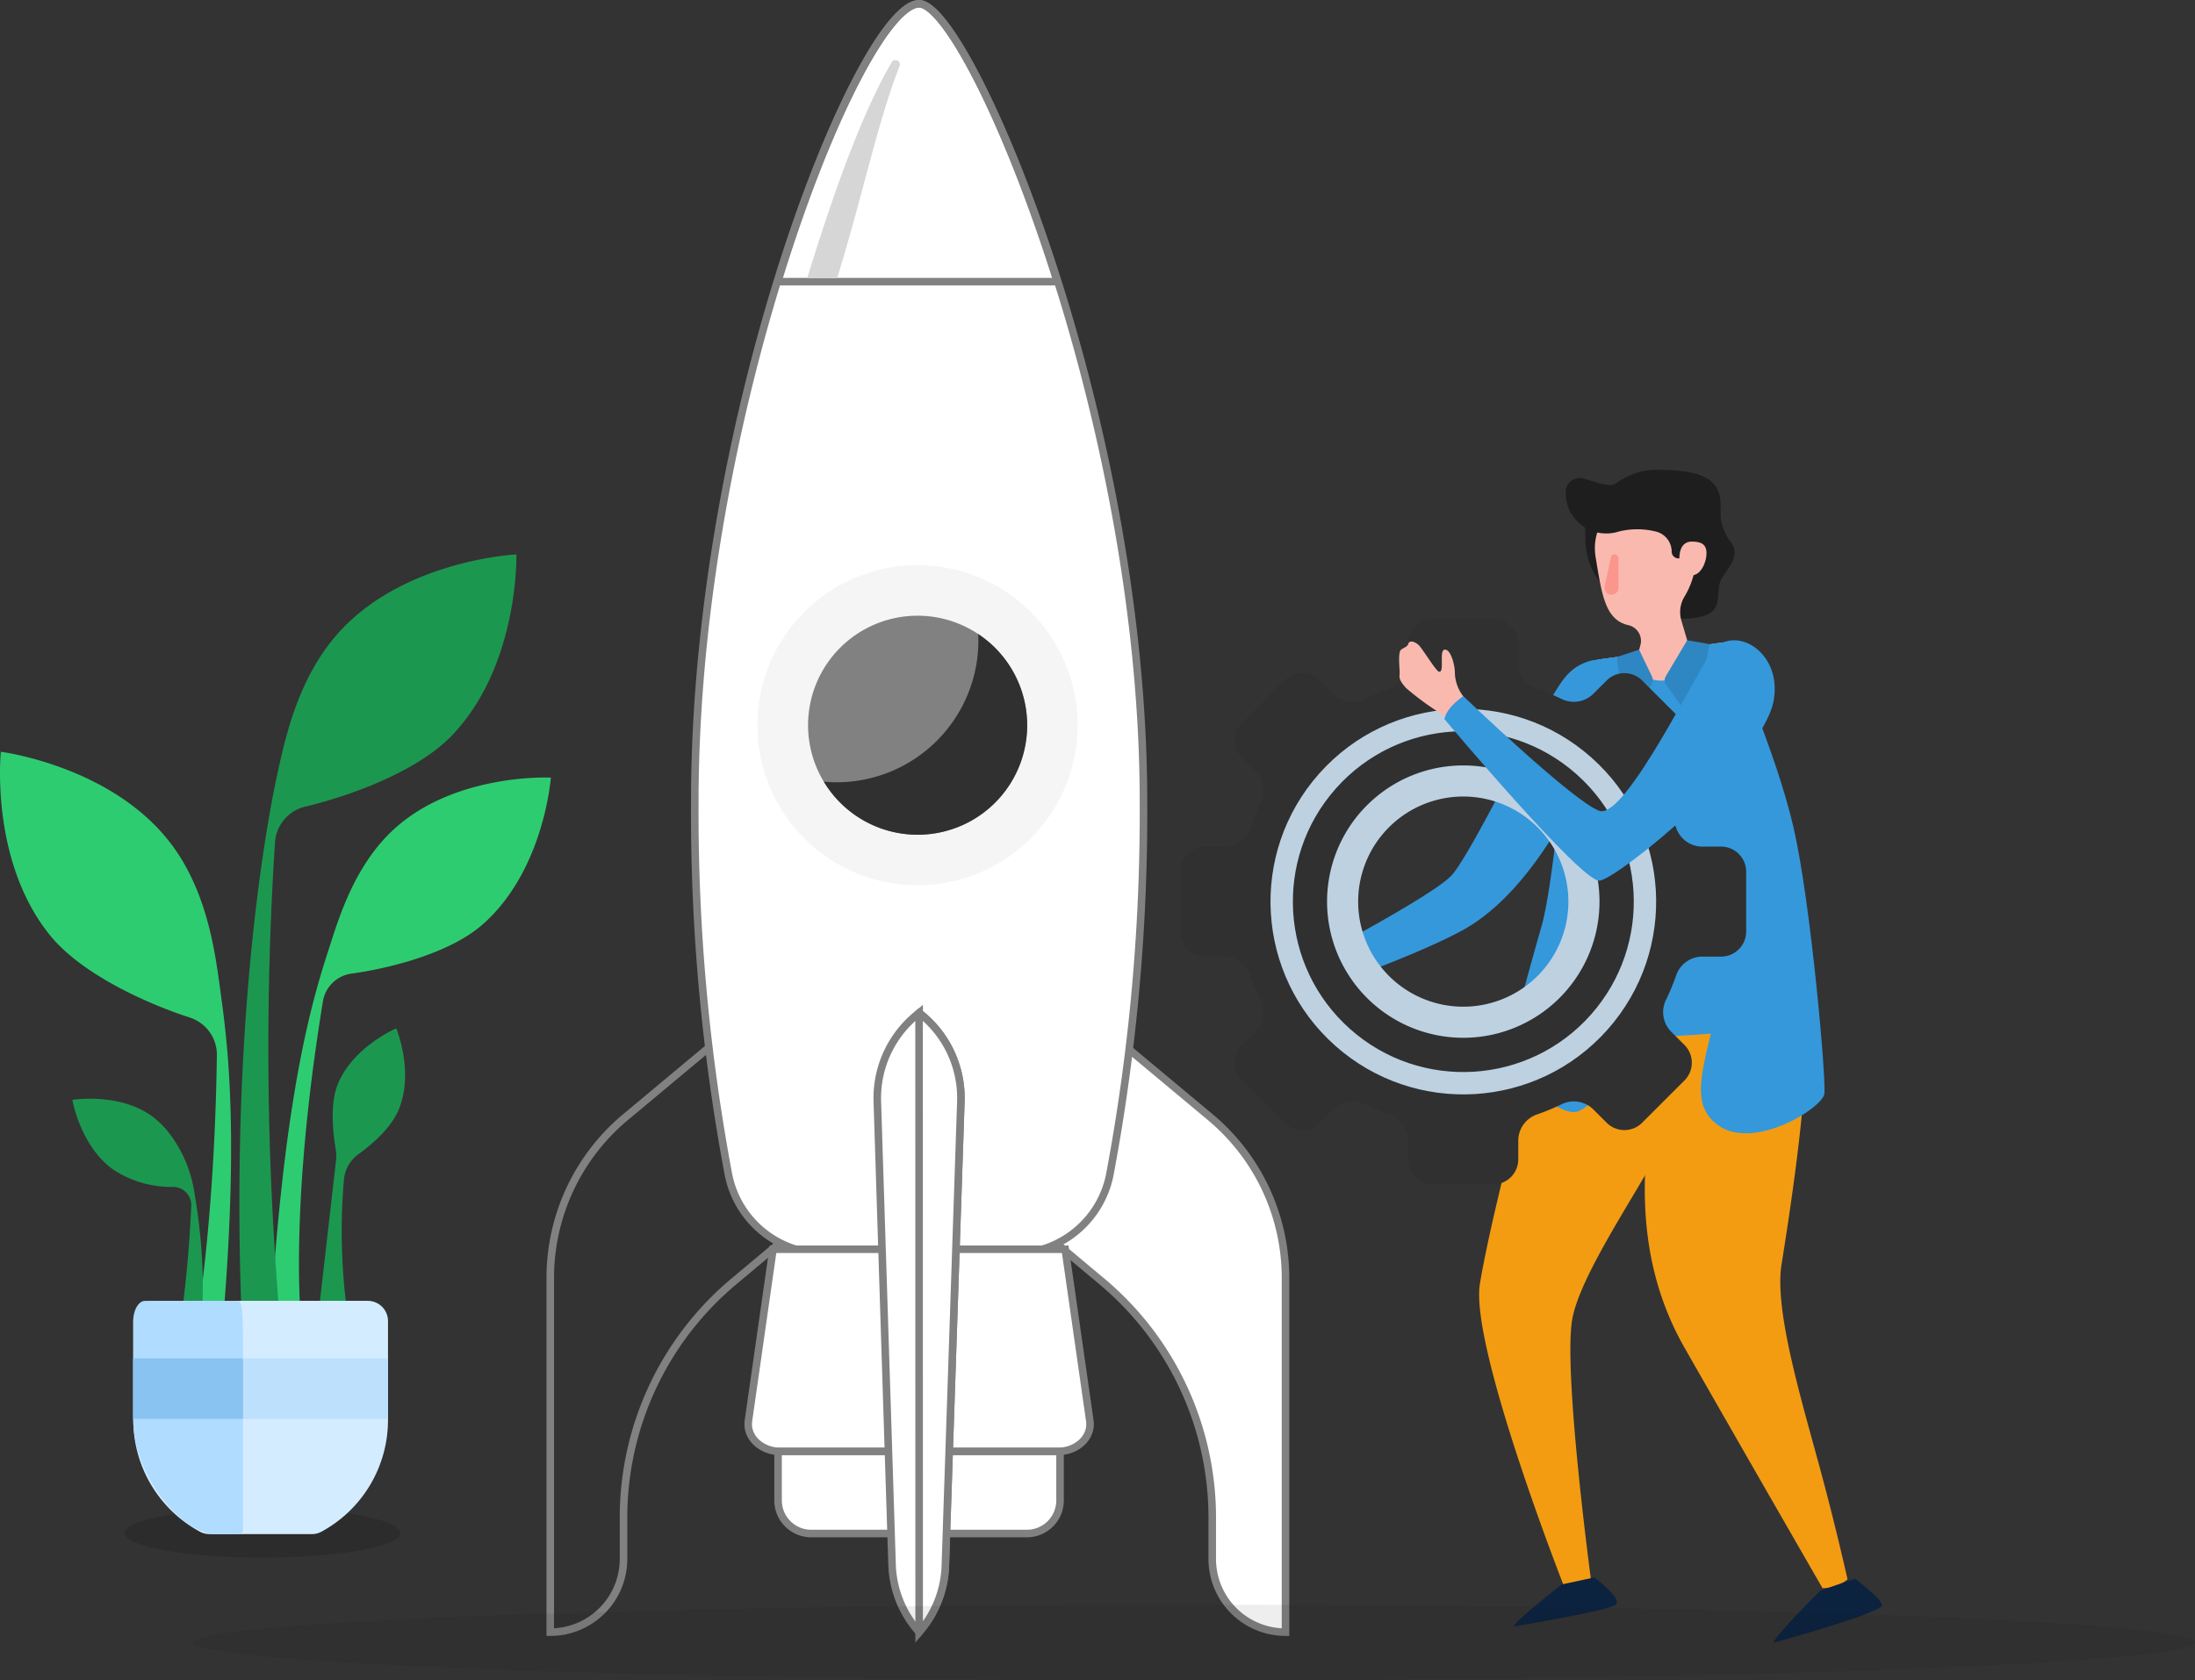 <?xml version="1.0"?>
<svg xmlns="http://www.w3.org/2000/svg" width="290.635" height="222.534" viewBox="0 0 290.635 222.534">
  <rect x="0" y="0" width="290.635" height="222.534" fill="#333333" stroke="none"/>
  <g id="Group_1509" data-name="Group 1509" transform="translate(-312.365 -1892.583)">
    <g id="Group_1493" data-name="Group 1493" transform="translate(0 -7.119)">
      <g id="Group_1492" data-name="Group 1492" transform="translate(312.365 1900.202)">
        <g id="Group_1491" data-name="Group 1491" transform="translate(0 72.934)">
          <ellipse id="Ellipse_41" data-name="Ellipse 41" cx="18.249" cy="3.275" rx="18.249" ry="3.275" transform="translate(16.504 126.323)" fill="#020303" opacity="0.13"/>
          <g id="Group_1488" data-name="Group 1488" transform="translate(0 0)">
            <path id="Path_2973" data-name="Path 2973" d="M208.189,309.048c-.7-5.18-1.794-13.383-6.862-19.751-7.909-9.934-22.179-11.732-22.179-11.732s-1.506,14.356,6.461,24.245c4.361,5.412,13.45,9.309,18.534,10.943a5.183,5.183,0,0,1,3.608,5.009c-.5,34.529-5.827,51.043-5.827,51.043l5.1-.588C211.4,330.86,209.161,316.24,208.189,309.048Z" transform="translate(-179.034 -251.426)" fill="#2ecc71"/>
            <path id="Path_2974" data-name="Path 2974" d="M221.556,303.094c1.369-4.269,3.523-11.03,8.758-15.646,8.168-7.2,20.486-6.576,20.486-6.576s-.883,12.347-9.093,19.5c-4.493,3.916-12.752,5.843-17.29,6.457a4.448,4.448,0,0,0-3.8,3.689c-4.762,29.227-2.74,43.97-2.74,43.97l-4.218-1.263C215.573,321.029,219.657,309.021,221.556,303.094Z" transform="translate(-177.864 -251.315)" fill="#2ecc71"/>
            <path id="Path_2975" data-name="Path 2975" d="M214.663,281.627c1.116-5.152,2.869-13.314,8.473-19.314,8.744-9.36,23.237-10.032,23.237-10.032s.371,14.557-8.428,23.865c-4.815,5.1-14.265,8.292-19.509,9.529a5.228,5.228,0,0,0-4.027,4.749,423.226,423.226,0,0,0,.639,63.057l-5.082-1C208.541,314.57,213.114,288.78,214.663,281.627Z" transform="translate(-177.998 -252.281)" fill="#1c9750"/>
            <path id="Path_2976" data-name="Path 2976" d="M204.424,334.218a17.192,17.192,0,0,0-3-7.243,11.982,11.982,0,0,0-2.61-2.677c-4.4-3.143-10.506-2.133-10.506-2.133s1.023,6.1,5.421,9.246a14.087,14.087,0,0,0,7.932,2.287,2.393,2.393,0,0,1,2.385,2.429,163.534,163.534,0,0,1-1.565,16.632l2.771-.467C206.093,345.574,205.109,338.15,204.424,334.218Z" transform="translate(-178.721 -249.924)" fill="#1c9750"/>
            <path id="Path_2977" data-name="Path 2977" d="M230.114,313s-5.7,2.4-7.748,7.407c-1.127,2.76-.542,7.012-.258,8.623a4.763,4.763,0,0,1,.042,1.361l-2.134,18.693h3.419a79.007,79.007,0,0,1-.246-16.036,4.643,4.643,0,0,1,1.905-3.371c1.733-1.25,4.339-3.446,5.368-5.963C232.505,318.712,230.114,313,230.114,313Z" transform="translate(-177.649 -250.228)" fill="#1c9750"/>
            <path id="Path_2978" data-name="Path 2978" d="M206.193,378.8h13.55a2.624,2.624,0,0,0,1.255-.307,16.837,16.837,0,0,0,8.834-14.81V350.59a2.683,2.683,0,0,0-2.683-2.684H198.787a2.684,2.684,0,0,0-2.684,2.684v13.088a16.837,16.837,0,0,0,8.834,14.81A2.626,2.626,0,0,0,206.193,378.8Z" transform="translate(-178.457 -249.048)" fill="#d4ecff"/>
            <path id="Path_3250" data-name="Path 3250" d="M206.869,378.8h3.024a1.064,1.064,0,0,0,.732-.307c.009-.009,0-8.427,0-14.81,0-13.906.129-15.772-.735-15.772H197.669c-.864,0-1.566,1.2-1.566,2.684v13.088c0,6.4,4.986,13.329,9.3,14.81A3.6,3.6,0,0,0,206.869,378.8Z" transform="translate(-178.457 -249.048)" fill="#afdcff"/>
            <rect id="Rectangle_370" data-name="Rectangle 370" width="33.728" height="8.014" transform="translate(17.646 106.484)" fill="#bde0fc"/>
            <path id="Path_3251" data-name="Path 3251" d="M0,0H14.533V8.009L0,8.014Z" transform="translate(17.646 106.484)" fill="#88c3f2"/>
          </g>
        </g>
        <g id="Group_1258" data-name="Group 1258" transform="translate(72.86)">
          <path id="Path_2994" data-name="Path 2994" d="M311.342,300.61l-13.871,11.575a27.715,27.715,0,0,0-9.96,21.283v46.926h0a9.7,9.7,0,0,0,9.7-9.7v-5.475a40.778,40.778,0,0,1,14.6-31.266l12.8-10.719Z" transform="translate(-287.512 -164.722)" fill="none" stroke="#818181" stroke-width="1"/>
          <path id="Path_2995" data-name="Path 2995" d="M372.93,312.978a27.715,27.715,0,0,1,9.961,21.283v46.926h0a9.7,9.7,0,0,1-9.7-9.7v-5.475a40.779,40.779,0,0,0-14.6-31.266l-12.8-10.719Z" transform="translate(-285.542 -165.515)" fill="none"/>
          <path id="Path_2996" data-name="Path 2996" d="M359.059,300.61l13.872,11.575a27.715,27.715,0,0,1,9.961,21.283v46.926h0a9.7,9.7,0,0,1-9.7-9.7v-5.475a40.779,40.779,0,0,0-14.6-31.266l-12.8-10.719Z" transform="translate(-285.542 -164.722)" fill="#fff" stroke="#818181" stroke-width="1"/>
          <path id="Path_2999" data-name="Path 2999" d="M348.2,334.7a12.976,12.976,0,0,0,12.766-10.411,259.539,259.539,0,0,0,4.466-49.419c0-51.736-23.215-105.7-29.705-105.7-7.688,0-29.705,53.965-29.705,105.7a259.452,259.452,0,0,0,4.467,49.419A12.976,12.976,0,0,0,323.255,334.7Z" transform="translate(-286.886 -169.165)" fill="#fff" stroke="#818181" stroke-width="1"/>
          <path id="Path_3001" data-name="Path 3001" d="M353.658,205.974c-6.851-21.8-14.879-36.809-18.289-36.809-4.039,0-12.036,15.009-18.715,36.809Z" transform="translate(-286.527 -169.165)" fill="none" stroke="#818181" stroke-width="1"/>
          <path id="Path_3002" data-name="Path 3002" d="M320.423,205.28h3.961c3.7-12.065,5.2-20.13,8.272-28.124a.576.576,0,0,0-1.033-.5C328.552,181.894,324.961,190.47,320.423,205.28Z" transform="translate(-286.405 -168.922)" fill="#d6d6d6"/>
          <path id="Path_3004" data-name="Path 3004" d="M356.443,262.282a21.2,21.2,0,1,1-21.2-21.2A21.2,21.2,0,0,1,356.443,262.282Z" transform="translate(-286.615 -166.734)" fill="#f5f5f5"/>
          <path id="Path_3006" data-name="Path 3006" d="M349.53,262.063a14.5,14.5,0,1,1-14.5-14.5A14.5,14.5,0,0,1,349.53,262.063Z" transform="translate(-286.396 -166.515)" fill="#818181"/>
          <g id="Group_1479" data-name="Group 1479" transform="translate(26.208 164.957)">
            <path id="Path_2997" data-name="Path 2997" d="M354.526,351.438H317.8c-2.562,0-4.55-1.892-4.242-4.04l3.258-22.743h38.69l3.258,22.743C359.075,349.546,357.089,351.438,354.526,351.438Z" transform="translate(-313.53 -324.655)" fill="#fff" stroke="#818181" stroke-width="1"/>
            <path id="Rectangle_373" data-name="Rectangle 373" d="M0,0H37.335a0,0,0,0,1,0,0V6.487a4.382,4.382,0,0,1-4.382,4.382H4.381A4.381,4.381,0,0,1,0,6.488V0A0,0,0,0,1,0,0Z" transform="translate(3.955 26.783)" fill="#fff" stroke="#818181" stroke-width="1"/>
          </g>
          <path id="Path_3007" data-name="Path 3007" d="M335.16,380.2l-.222.267h0a14.039,14.039,0,0,1-3.586-8.933L329.4,310.186a14.262,14.262,0,0,1,5.523-11.725l.011-.009h0A14.257,14.257,0,0,1,340.46,310.2l-2.054,61.483A14.032,14.032,0,0,1,335.16,380.2Z" transform="translate(-286.096 -164.795)" fill="#fff" stroke="#818181" stroke-width="1"/>
          <path id="Path_3008" data-name="Path 3008" d="M334.98,380.2l-.222.267h0l-.011-82.007.011-.009h0a14.257,14.257,0,0,1,5.522,11.749l-2.054,61.483A14.032,14.032,0,0,1,334.98,380.2Z" transform="translate(-285.915 -164.795)" fill="#fff" stroke="#818181" stroke-width="1"/>
          <path id="Path_3009" data-name="Path 3009" d="M342.99,249.911c.013.285.023.572.023.861a18.774,18.774,0,0,1-18.774,18.774c-.571,0-1.133-.03-1.689-.08a14.5,14.5,0,1,0,20.44-19.555Z" transform="translate(-286.328 -166.435)" fill="#303030"/>
        </g>
        <g id="Group_1261" data-name="Group 1261" transform="translate(156.292 61.73)">
          <path id="Path_3012" data-name="Path 3012" d="M407.967,314.605c-.449-1.132-.775-2.315-1-2.745a6.26,6.26,0,0,0-.6-.707c-.312-.367-.855-.885-.926-1.362l-.333-2c-.145-.969-.724-1.633-1.692-1.489h0c-1.049.157-1.392,1.124-1.114,2.147l.21,1.4a6.061,6.061,0,0,1-.073,2.5,9.042,9.042,0,0,0,1.155,5.023c.441.907,1.742,1.308,3.5,1.747.864.215,2.269.292,1.6-.609-.561-.755-3.179-1.594-2.836-4.286.018-.132.085-.468.246-.5.48-.087.729.972,1.038,1.459.434.684.992.9,1.294.779C408.76,315.836,408.288,315.413,407.967,314.605Z" transform="translate(-355.695 -222.125)" fill="#fab9af"/>
          <path id="Path_3013" data-name="Path 3013" d="M414.582,254.1c-2.767,8.72-9.872,25.042-20.219,30.835-7.076,3.962-24.1,9.673-24.1,9.673a11.322,11.322,0,0,1-.928-1.338,8.3,8.3,0,0,1-.619-1.512s21.2-10.874,24.043-14.025,12.329-23.255,15.167-26.4C411.234,247.654,416.132,249.216,414.582,254.1Z" transform="translate(-356.827 -224.051)" fill="#3498db"/>
          <path id="Path_3014" data-name="Path 3014" d="M404.162,296.389l6.706-47.118,18.092-2.483,9.409,49.261Z" transform="translate(-355.629 -224.136)" fill="#fab9af"/>
          <path id="Path_3016" data-name="Path 3016" d="M424.609,295.263l-20.046-1.683s-7.1,25.457-8.979,36.76c-1.364,8.188,11.038,39.841,11.038,39.841,1.227.537,2.418-.145,3.689-.462,0,0-3.764-27.959-2.483-34.766,1.336-7.1,12.036-21.49,12.723-25.26A86.755,86.755,0,0,1,424.609,295.263Z" transform="translate(-355.923 -222.555)" fill="#f39c12"/>
          <path id="Path_3017" data-name="Path 3017" d="M419.753,295.613c-2.07,11.107-6.693,27.718,2.213,43.322s18.261,31.828,18.261,31.828a5.062,5.062,0,0,0,3.313-1.16s-1.562-7.073-3.819-15.334c-2.582-9.448-5.853-20.563-4.921-26.359,1.746-10.86,3.753-25.326,3.144-32.35S420.842,289.772,419.753,295.613Z" transform="translate(-355.205 -222.65)" fill="#f39c12"/>
          <path id="Path_3018" data-name="Path 3018" d="M404.462,297.06a1.76,1.76,0,0,1-.97-1.871l7.4-45.918,18.092-2.483,9.724,48.488a1.667,1.667,0,0,1-1.321,1.968,115.8,115.8,0,0,1-20.586,1.973C410.012,299.214,406.2,297.9,404.462,297.06Z" transform="translate(-355.652 -224.136)" fill="#3498db"/>
          <path id="Path_3019" data-name="Path 3019" d="M424.233,258.936c2.206,5.968,5.714,17.755,3.7,28.111-2.838,14.591-6.486,20.49-1.756,23.89s13.8-2.274,14.059-4.165-1.765-25.126-4.061-35.193-8.732-24.537-8.732-24.537l-3.356.3S423.18,256.091,424.233,258.936Z" transform="translate(-354.968 -224.128)" fill="#3498db"/>
          <path id="Path_3020" data-name="Path 3020" d="M414.2,248.768a55.635,55.635,0,0,0-.309,16.286c1.094,9.742,3.631,39.41-5.235,43.89-2.807,1.418-9.218-5.894-9.218-7.194,0-2.331,2.14-10.133,4.168-17.226,1.628-5.7,3.274-24.736,3.858-32.007a3.564,3.564,0,0,1,3.073-3.246Z" transform="translate(-355.789 -224.069)" fill="#3498db"/>
          <g id="Group_1259" data-name="Group 1259" transform="translate(51.021 0)">
            <path id="Path_3021" data-name="Path 3021" d="M426.664,229.5a6.844,6.844,0,0,0,1.3,4.719c1.643,1.994-.743,3.851-1.3,5.208s.131,3.371-1.426,4.292-6,1.164-6.71-.457S421.649,228.575,426.664,229.5Z" transform="translate(-406.168 -224.722)" fill="#1e1e1e"/>
            <path id="Path_3022" data-name="Path 3022" d="M409.075,233.249c-.241,8.918,8.057,10.63,12.884,10.63s5.021-10.69,5.021-14.543-3.792-4.459-8.619-4.459c-3.8,0-7.4,2.946-8.881,5.771A6.129,6.129,0,0,0,409.075,233.249Z" transform="translate(-406.484 -224.877)" fill="#1e1e1e"/>
            <path id="Path_3023" data-name="Path 3023" d="M418.095,228.208c4.037,0,5.543,2.874,5.62,8.191a10.8,10.8,0,0,1-1.587,5.224,3.948,3.948,0,0,0-.377,3.079l.887,3c.6,2.783-.72,4.31-2.671,4.865a3.8,3.8,0,0,1-2.969-.484c-1-.649-1.087-2.044-.9-3.224l.228-.856a2.13,2.13,0,0,0-1.525-2.651c-3.11-.679-3.554-3.92-4.387-8.954C409.545,231.153,414.057,228.208,418.095,228.208Z" transform="translate(-406.443 -224.764)" fill="#fab9af"/>
            <path id="Path_3024" data-name="Path 3024" d="M408.819,225.97l2.315.7a4.589,4.589,0,0,0,2.613.017l4.622-1.341c2.8,0,7.426,1.581,6.842,5.622l-.516,2.857a2.569,2.569,0,0,1-2.315,2.1h0a.906.906,0,0,1-1.78-.237h0a2.745,2.745,0,0,0-2.163-2.671,10.107,10.107,0,0,0-4.915.034,5.391,5.391,0,0,1-6.921-4.439c-.021-.21-.032-.423-.032-.639A1.886,1.886,0,0,1,408.819,225.97Z" transform="translate(-406.569 -224.861)" fill="#1e1e1e"/>
            <path id="Path_3025" data-name="Path 3025" d="M421.124,236.3c0,1.232.458,2.232,1.646,2.232s1.949-1.7,1.949-2.928-.763-1.536-1.949-1.536S421.124,235.067,421.124,236.3Z" transform="translate(-406.077 -224.566)" fill="#fab9af"/>
            <path id="Path_3026" data-name="Path 3026" d="M411.562,239.928a.926.926,0,0,0,.9,1.124h0a.927.927,0,0,0,.925-.874l0-3.933a.551.551,0,0,0-.552-.552.445.445,0,0,0-.434.35Z" transform="translate(-406.401 -224.511)" fill="#fa968c"/>
          </g>
          <path id="Path_3030" data-name="Path 3030" d="M422.226,246.706l2.931.513a22.207,22.207,0,0,1-2.921,8.274.44.44,0,0,1-.72.006l-2.079-2.889a1.032,1.032,0,0,1-.05-1.129Z" transform="translate(-355.119 -224.139)" fill="#2e87c2"/>
          <path id="Path_3031" data-name="Path 3031" d="M416.067,247.915l-2.93.965a11.711,11.711,0,0,0,2.164,6.29.43.43,0,0,0,.714-.013l1.7-2.642a1.05,1.05,0,0,0,.064-1.021Z" transform="translate(-355.326 -224.098)" fill="#2e87c2"/>
          <g id="Group_1260" data-name="Group 1260" transform="translate(0 19.728)">
            <path id="Path_3032" data-name="Path 3032" d="M423.294,284.193v-6.112a2.564,2.564,0,0,0-2.563-2.564h-1.9a2.836,2.836,0,0,1-2.685-1.9,23.131,23.131,0,0,0-1.049-2.531,2.84,2.84,0,0,1,.549-3.25l1.345-1.344a2.566,2.566,0,0,0,0-3.627l-4.322-4.321a2.563,2.563,0,0,0-3.626,0l-1.345,1.345a2.838,2.838,0,0,1-3.249.548,22.956,22.956,0,0,0-2.532-1.049,2.836,2.836,0,0,1-1.9-2.684v-1.9a2.565,2.565,0,0,0-2.564-2.565h-6.112a2.564,2.564,0,0,0-2.564,2.565v1.9a2.836,2.836,0,0,1-1.9,2.684,23.038,23.038,0,0,0-2.532,1.049,2.838,2.838,0,0,1-3.249-.548l-1.345-1.345a2.564,2.564,0,0,0-3.627,0l-4.32,4.321a2.564,2.564,0,0,0,0,3.627l1.344,1.344a2.838,2.838,0,0,1,.549,3.25,22.746,22.746,0,0,0-1.049,2.531,2.837,2.837,0,0,1-2.684,1.9h-1.9a2.565,2.565,0,0,0-2.565,2.564v6.112a2.564,2.564,0,0,0,2.565,2.564h1.9a2.839,2.839,0,0,1,2.684,1.9,22.764,22.764,0,0,0,1.049,2.532,2.838,2.838,0,0,1-.549,3.25l-1.344,1.344a2.564,2.564,0,0,0,0,3.627l4.32,4.321a2.564,2.564,0,0,0,3.627,0l1.345-1.345a2.84,2.84,0,0,1,3.249-.549,23.038,23.038,0,0,0,2.532,1.049,2.838,2.838,0,0,1,1.9,2.685v1.9a2.563,2.563,0,0,0,2.564,2.564h6.112a2.564,2.564,0,0,0,2.564-2.564v-1.9a2.838,2.838,0,0,1,1.9-2.685,22.956,22.956,0,0,0,2.532-1.049,2.84,2.84,0,0,1,3.249.549l1.345,1.345a2.563,2.563,0,0,0,3.626,0l4.322-4.321a2.566,2.566,0,0,0,0-3.627l-1.345-1.344a2.84,2.84,0,0,1-.549-3.25,23.149,23.149,0,0,0,1.049-2.532,2.837,2.837,0,0,1,2.685-1.9h1.9A2.563,2.563,0,0,0,423.294,284.193Zm-27.772,10.815a13.917,13.917,0,1,1,12.742-12.742A13.918,13.918,0,0,1,395.522,295.008Z" transform="translate(-356.936 -243.68)" fill="#bdd1e1"/>
            <path id="Path_3033" data-name="Path 3033" d="M432.13,285.377v-7.921a3.323,3.323,0,0,0-3.323-3.323h-2.463a3.676,3.676,0,0,1-3.479-2.468,29.652,29.652,0,0,0-1.362-3.28,3.681,3.681,0,0,1,.712-4.212l1.742-1.743a3.322,3.322,0,0,0,0-4.7l-5.6-5.6a3.324,3.324,0,0,0-4.7,0l-1.742,1.743a3.68,3.68,0,0,1-4.212.711,29.752,29.752,0,0,0-3.281-1.359,3.677,3.677,0,0,1-2.468-3.479v-2.463a3.323,3.323,0,0,0-3.324-3.324h-7.92a3.323,3.323,0,0,0-3.323,3.324v2.463a3.677,3.677,0,0,1-2.468,3.479,29.671,29.671,0,0,0-3.281,1.359,3.68,3.68,0,0,1-4.212-.711l-1.742-1.743a3.324,3.324,0,0,0-4.7,0l-5.6,5.6a3.324,3.324,0,0,0,0,4.7l1.743,1.743a3.681,3.681,0,0,1,.711,4.212,29.646,29.646,0,0,0-1.359,3.28,3.677,3.677,0,0,1-3.48,2.468H360.54a3.323,3.323,0,0,0-3.324,3.323v7.921a3.323,3.323,0,0,0,3.324,3.323H363a3.677,3.677,0,0,1,3.48,2.468,29.666,29.666,0,0,0,1.359,3.281,3.681,3.681,0,0,1-.711,4.212l-1.743,1.743a3.323,3.323,0,0,0,0,4.7l5.6,5.6a3.324,3.324,0,0,0,4.7,0l1.742-1.742a3.678,3.678,0,0,1,4.212-.712,29.484,29.484,0,0,0,3.281,1.361,3.677,3.677,0,0,1,2.468,3.479v2.463a3.323,3.323,0,0,0,3.323,3.323h7.92a3.323,3.323,0,0,0,3.324-3.323v-2.463a3.677,3.677,0,0,1,2.468-3.479,29.564,29.564,0,0,0,3.281-1.361,3.678,3.678,0,0,1,4.212.712l1.742,1.742a3.324,3.324,0,0,0,4.7,0l5.6-5.6a3.321,3.321,0,0,0,0-4.7l-1.742-1.743a3.682,3.682,0,0,1-.712-4.212,29.671,29.671,0,0,0,1.362-3.281,3.676,3.676,0,0,1,3.479-2.468h2.463A3.323,3.323,0,0,0,432.13,285.377Zm-35.994,14.016A18.036,18.036,0,1,1,412.65,282.88,18.039,18.039,0,0,1,396.136,299.394Z" transform="translate(-357.216 -243.96)" fill="#303030"/>
            <circle id="Ellipse_38" data-name="Ellipse 38" cx="24.046" cy="24.046" r="24.046" transform="matrix(0.664, -0.748, 0.748, 0.664, 3.511, 39.481)" fill="none" stroke="#bdd1e1" stroke-miterlimit="10" stroke-width="2.961"/>
            <path id="Path_3034" data-name="Path 3034" d="M393.448,256.933" transform="translate(-355.991 -243.521)" fill="none" stroke="#5046af" stroke-linecap="round" stroke-miterlimit="10" stroke-width="2.961"/>
          </g>
          <path id="Path_3035" data-name="Path 3035" d="M394.229,257.368a1.648,1.648,0,0,0,.252-2.245l-.63-.84a5.374,5.374,0,0,1-1.241-3.314c.022-.829-.519-3.162-1.376-3.018-.741.125.047,3-.7,2.926-.346-.032-1.583-2.075-2.5-3.295-.5-.663-1.43-.99-1.592-.4-.1.371-.478.436-.946.765-.44.309-.2,2.4-.194,2.949.01.685-.248.893.82,2.108a36.9,36.9,0,0,0,4.352,3.231l1.563,1.077a1.65,1.65,0,0,0,2.192.053Z" transform="translate(-356.269 -224.133)" fill="#fab9af"/>
          <path id="Path_3036" data-name="Path 3036" d="M393.529,254.106s14.607,14.025,18.035,15.2,13.225-19.147,14.982-21.243c2.906-3.471,9.181.108,8.1,6.535-1.367,8.108-20.7,23.727-23.08,23.95s-20.525-21.393-20.525-21.393C391.223,256.161,392.082,255.144,393.529,254.106Z" transform="translate(-356.073 -224.139)" fill="#3498db"/>
        </g>
      </g>
      <path id="Path_3040" data-name="Path 3040" d="M7.424.009S.878,3.152,0,4.132c0,0,12.88.58,13.888-.029S11.826,0,11.826,0Z" transform="matrix(0.978, -0.208, 0.208, 0.978, 511.899, 2111.086)" fill="#0c2340"/>
      <path id="Path_3041" data-name="Path 3041" d="M7.037,1.01S.721,5.873,0,7.125c0,0,14.91-2.214,14.91-3.188S11.762,0,11.762,0Z" transform="translate(546.292 2110.22) rotate(-7)" fill="#0c2340"/>
    </g>
    <ellipse id="Ellipse_47" data-name="Ellipse 47" cx="132.5" cy="5" rx="132.5" ry="5" transform="translate(338 2105.118)" fill="#020303" opacity="0.07"/>
  </g>
</svg>
